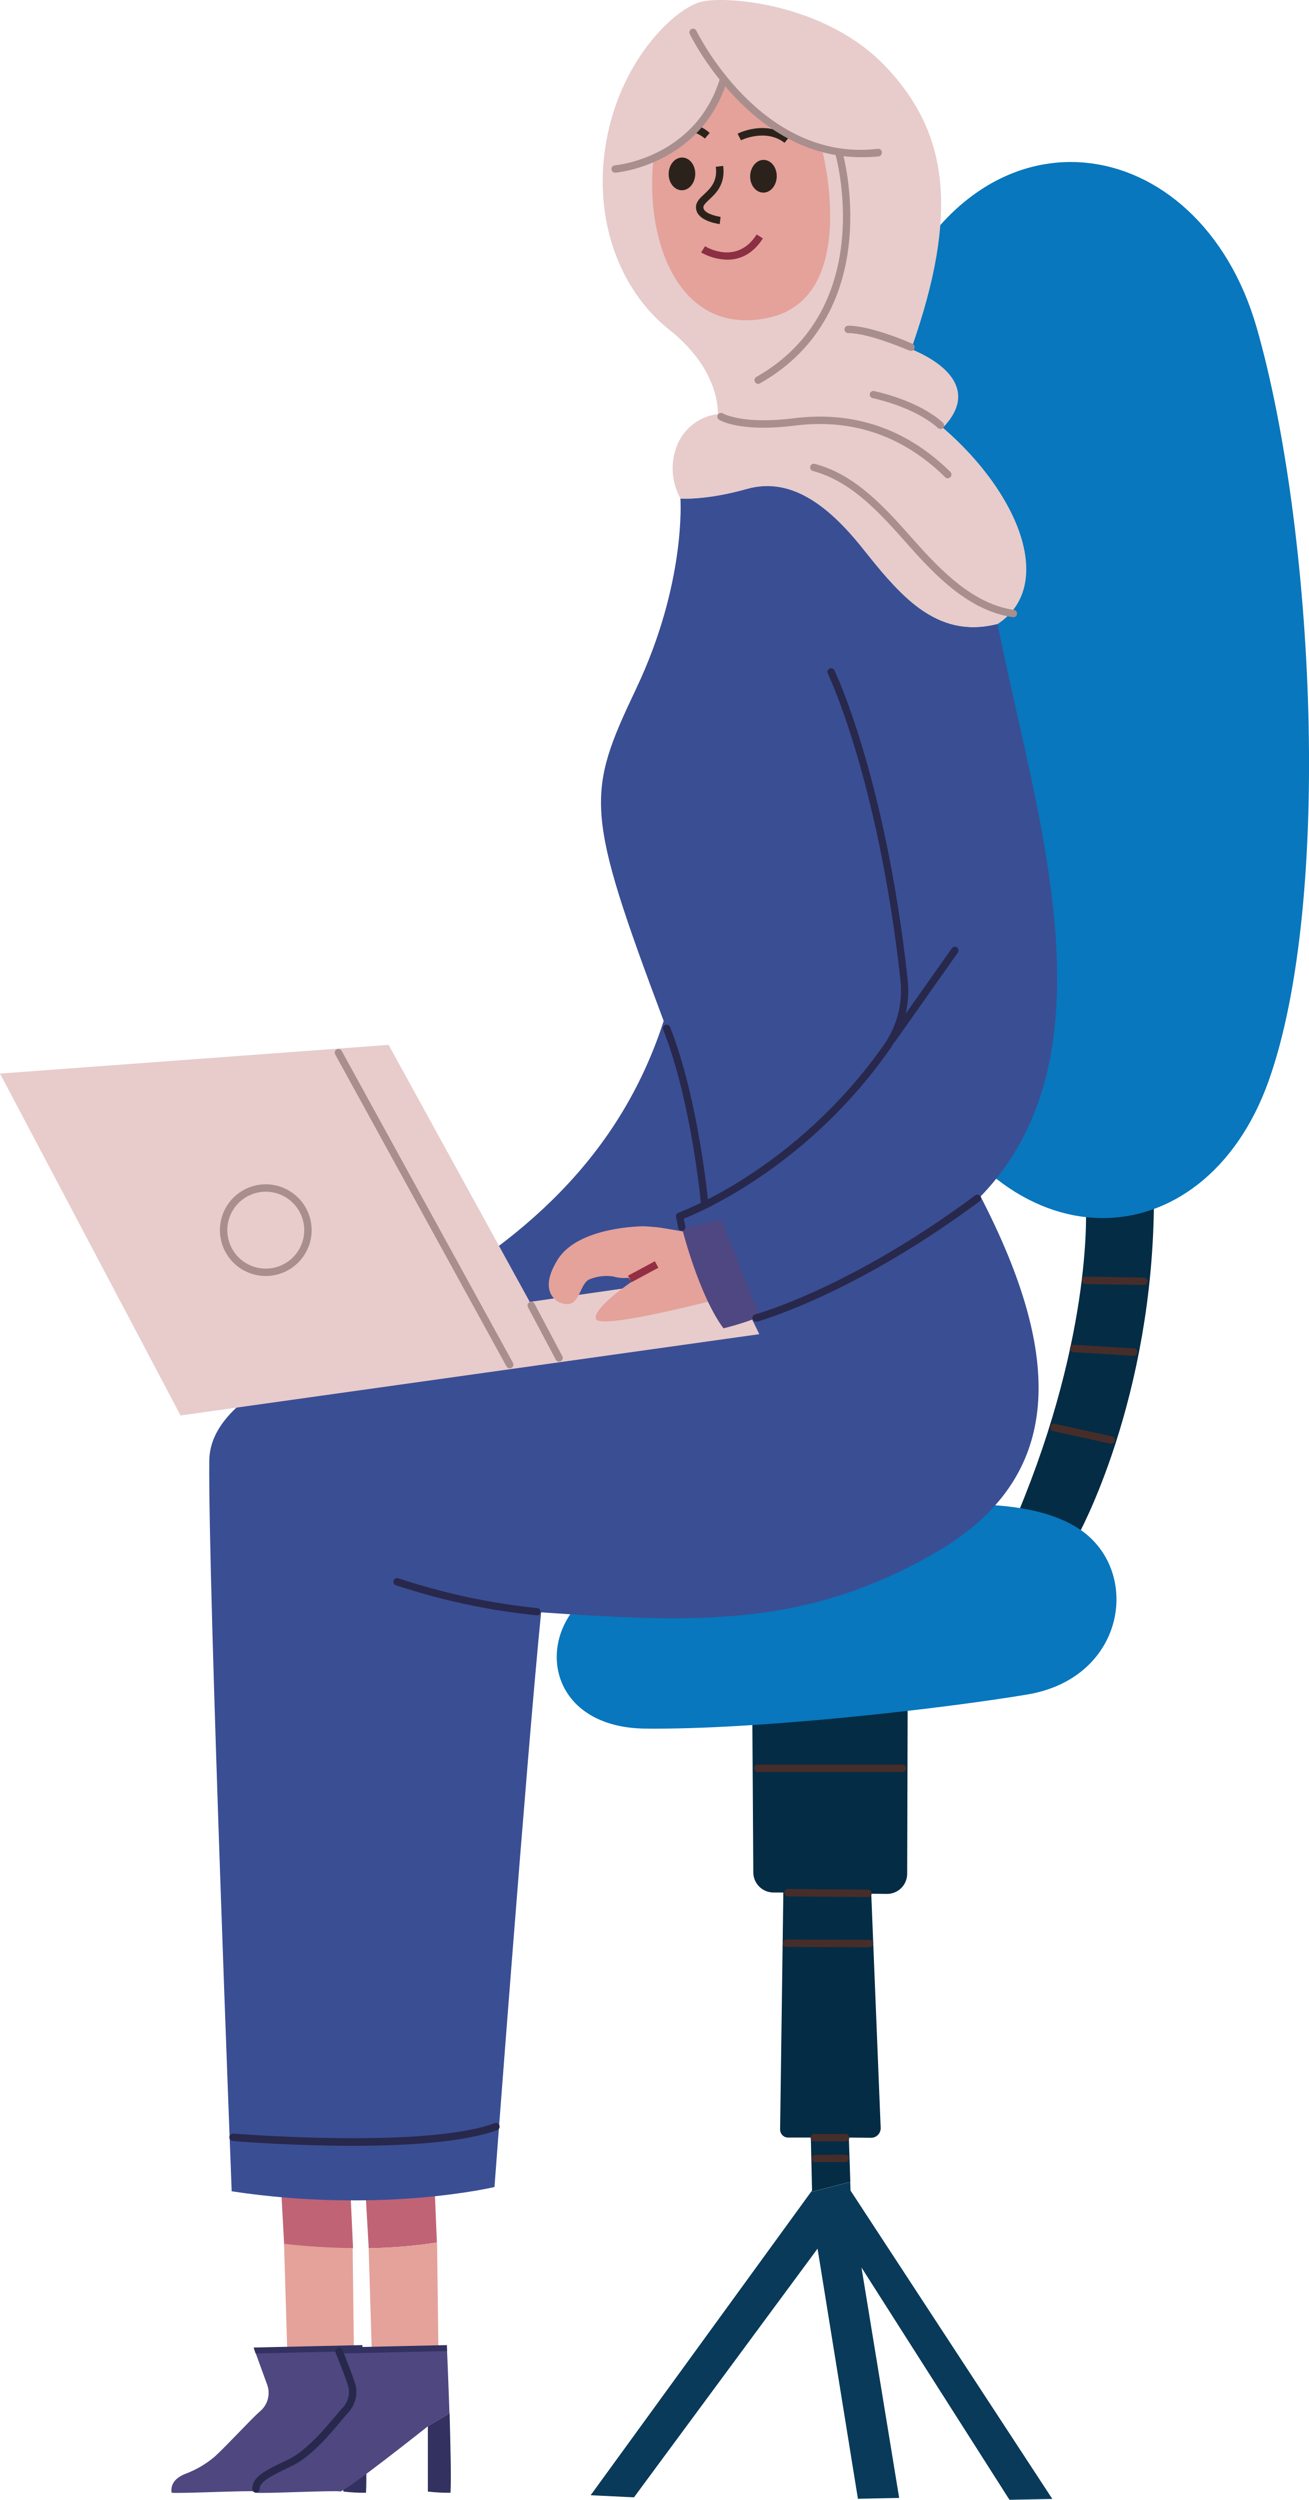 <svg width="207" height="395" viewBox="0 0 207 395" fill="none" xmlns="http://www.w3.org/2000/svg">
<g clip-path="url(#clip0_930_1289)">
<path d="M171.705 190.264C171.705 190.264 173.025 210.283 160.926 239.207C165.839 241.287 170.378 242.796 170.378 242.796C170.378 242.796 182.483 221.261 182.483 189.149C176.243 189.476 171.705 190.264 171.705 190.264Z" fill="#052C45"/>
<path d="M166.41 394.871L134.496 346.139L134.455 344.78L128.229 346.384L93.402 394.286L100.255 394.619L129.284 355.323L135.667 394.851L142.192 394.715L136.231 358.3L159.633 395.007L166.41 394.871Z" fill="#093A59"/>
<path d="M134.231 337.771L137.735 337.805C137.941 337.807 138.146 337.767 138.336 337.688C138.527 337.608 138.699 337.491 138.842 337.343C138.985 337.194 139.097 337.018 139.17 336.826C139.243 336.633 139.275 336.427 139.266 336.222L137.776 299.236L140.226 299.27C140.648 299.275 141.066 299.197 141.458 299.04C141.849 298.882 142.206 298.649 142.506 298.353C142.807 298.057 143.046 297.705 143.209 297.316C143.372 296.927 143.457 296.51 143.458 296.089L143.54 267.593L118.961 269.959L119.124 295.885C119.131 296.725 119.471 297.529 120.069 298.121C120.666 298.713 121.474 299.046 122.316 299.046H123.874L123.364 336.487C123.361 336.654 123.392 336.821 123.454 336.977C123.516 337.133 123.609 337.274 123.727 337.394C123.845 337.513 123.985 337.608 124.14 337.673C124.295 337.738 124.461 337.771 124.629 337.771H128.222L128.413 346.132L128.243 346.37L134.469 344.766L134.231 337.771Z" fill="#052C45"/>
<path d="M94.925 250.762C84.146 256.88 85.663 272.956 102.022 273.147C119.319 273.351 148.253 270.122 162.434 267.763C178.228 265.132 180.623 247.833 170.376 241.416C151.091 229.33 94.925 250.762 94.925 250.762Z" fill="#0877BD"/>
<path d="M140.504 49.119C154.495 14.737 189.668 20.121 198.746 51.838C207.823 83.556 210.763 142.246 200.638 170.748C190.431 199.461 158.652 200.977 143.907 167.73C138.994 105.41 140.504 49.119 140.504 49.119Z" fill="#0877BD"/>
<path d="M139.543 25.307C139.176 17.864 135.95 6.954 128.588 5.71C122.783 4.745 118.721 5.139 114.141 7.199C99.042 13.996 100.777 40.928 106.928 48.052C113.08 55.176 120.021 51.702 120.021 51.702L118.959 67.622H137.972L139.543 25.307Z" fill="#E4A29A"/>
<path d="M120.016 51.709L131.652 45.421L119.52 59.03L120.016 51.709Z" fill="#8C2F43"/>
<path d="M118.626 27.802C118.592 29.23 119.504 30.405 120.667 30.439C121.831 30.474 122.797 29.331 122.831 27.904C122.865 26.477 121.953 25.294 120.79 25.267C119.626 25.239 118.667 26.402 118.626 27.802Z" fill="#2B231B"/>
<path d="M105.739 27.428C105.705 28.855 106.617 30.032 107.781 30.066C108.944 30.099 109.911 28.957 109.945 27.53C109.979 26.102 109.067 24.92 107.903 24.893C106.74 24.865 105.773 26.001 105.739 27.428Z" fill="#2B231B"/>
<path d="M113.815 35.408C112.937 35.286 110.059 34.729 110.059 32.737C110.059 31.867 110.739 31.255 111.345 30.698C112.352 29.753 113.488 28.659 113.196 26.354L114.359 26.211C114.727 29.141 113.236 30.528 112.148 31.541C111.651 32.01 111.229 32.397 111.229 32.764C111.229 33.662 113.025 34.124 113.951 34.273L113.815 35.408Z" fill="#2B231B"/>
<path d="M124.065 22.568C121.077 20.257 117.205 22.147 117.171 22.167L116.641 21.12C116.824 21.032 121.207 18.863 124.806 21.65L124.065 22.568Z" fill="#2B231B"/>
<path d="M115.008 41.037C113.556 41.007 112.133 40.615 110.871 39.895L111.49 38.909C111.695 39.032 116.526 41.955 119.656 37.047L120.643 37.672C118.962 40.303 116.839 41.037 115.008 41.037Z" fill="#8C2F43"/>
<path d="M105.529 22.303L104.645 21.535C105.095 20.984 105.653 20.53 106.285 20.203C106.917 19.876 107.61 19.681 108.32 19.631C109.03 19.582 109.743 19.678 110.415 19.914C111.086 20.15 111.702 20.521 112.225 21.005L111.47 21.895C108.271 19.217 105.652 22.174 105.529 22.303Z" fill="#2B231B"/>
<path d="M118.094 77.268C124.804 75.378 130.67 79.484 136.338 86.567C142.006 93.65 147.824 101.162 157.752 98.612C166.83 92.665 161.441 78.22 149.104 67.582C154.071 62.483 150.9 57.997 144.095 55.162C151.846 33.254 149.764 20.787 140.121 10.584C130.479 0.381 114.502 -0.7 110.813 0.292C106.819 1.366 98.612 8.932 96.061 21.365C93.509 33.798 97.619 45.591 105.846 52.11C114.073 58.629 113.508 65.427 113.508 65.427C112.114 65.597 110.79 66.132 109.67 66.977C108.549 67.822 107.671 68.947 107.125 70.239C106.555 71.6 106.301 73.072 106.382 74.545C106.463 76.018 106.878 77.453 107.595 78.743C107.595 78.743 111.494 79.124 118.094 77.268ZM103.294 25.369C103.294 25.369 111.943 20.549 114.359 12.759C118.63 17.732 124.025 21.616 130.098 24.091C130.098 24.091 135.916 46.903 121.735 50.159C107.772 53.368 102.022 38.828 103.294 25.369Z" fill="#E7CCCB"/>
<path d="M55.355 344.983H44.406L44.93 354.609C48.545 355.023 52.179 355.25 55.818 355.288V354.935L55.355 344.983Z" fill="#C06375"/>
<path d="M68.694 344.841H57.711L58.289 354.908V355.255C61.906 355.205 65.514 354.903 69.088 354.351L68.694 344.841Z" fill="#C06375"/>
<path d="M157.756 98.612C147.828 101.161 142.016 93.65 136.341 86.567C130.666 79.484 124.807 75.378 118.098 77.268C111.497 79.124 107.598 78.777 107.598 78.777C107.598 78.777 108.544 92.093 100.603 108.815C92.662 125.537 92.471 128.08 104.951 161.327C89.45 209.304 33.283 211.765 33.093 230.839C32.903 250.123 36.638 346.261 36.638 346.261C60.455 349.85 78.195 345.582 78.195 345.582C78.195 345.582 83.298 277.436 85.571 254.773C110.245 256.472 127.645 257.132 148.066 245.256C168.487 233.381 168.113 214.28 155.061 189.061C176.999 166.425 163.574 128.08 157.756 98.612Z" fill="#3A4E94"/>
<path d="M44.927 354.908L45.689 380.229L56.025 376.15L55.767 355.234C52.128 355.196 48.494 354.969 44.879 354.554L44.927 354.908Z" fill="#E4A29A"/>
<path d="M69.096 354.351C65.522 354.903 61.913 355.205 58.297 355.255L59.052 380.229L69.389 376.15L69.123 354.881L69.096 354.351Z" fill="#E4A29A"/>
<path d="M57.876 393.892C56.68 393.907 55.485 393.845 54.297 393.708V383.383L57.699 381.344C57.876 386.401 58.019 391.819 57.876 393.892Z" fill="#323160"/>
<path d="M29.232 390.935C30.974 390.297 32.587 389.353 33.996 388.148C36.003 386.313 39.793 382.153 41.134 381.017C41.728 380.513 42.154 379.838 42.352 379.084C42.55 378.331 42.512 377.534 42.243 376.803L40.276 371.406C40.276 371.406 48.408 371.406 57.356 371.113C57.356 371.113 57.567 376.028 57.744 381.371L54.342 383.41C54.342 383.41 41.12 393.892 40.481 393.688C39.841 393.484 27.64 394.082 27.13 393.878C26.933 392.328 27.96 391.472 29.232 390.935Z" fill="#4F4780"/>
<path d="M40.419 371.888L57.328 371.501L57.308 370.562L40.105 370.943L40.419 371.888Z" fill="#323160"/>
<path d="M71.24 393.892C70.044 393.907 68.848 393.845 67.66 393.708V383.383L71.097 381.344C71.24 386.401 71.369 391.819 71.24 393.892Z" fill="#323160"/>
<path d="M42.598 390.935C44.326 390.295 45.925 389.351 47.32 388.148C49.362 386.313 53.118 382.153 54.465 381.017C55.059 380.512 55.484 379.837 55.682 379.084C55.88 378.331 55.843 377.534 55.575 376.803L53.608 371.406C53.608 371.406 61.74 371.406 70.681 371.113C70.681 371.113 70.899 376.028 71.076 381.371L67.639 383.41C67.639 383.41 54.418 393.892 53.785 393.688C53.152 393.484 40.944 394.082 40.434 393.878C40.325 392.328 41.319 391.472 42.598 390.935Z" fill="#4F4780"/>
<path d="M53.785 371.888L70.694 371.501L70.674 370.562L53.465 370.943L53.785 371.888Z" fill="#323160"/>
<path d="M40.466 393.885C40.389 393.883 40.314 393.867 40.243 393.836C40.173 393.805 40.109 393.76 40.056 393.704C40.003 393.649 39.962 393.583 39.934 393.512C39.906 393.44 39.893 393.364 39.895 393.287C39.895 391.336 41.936 390.371 45.638 388.617C48.441 387.258 51.463 383.668 53.089 381.731C53.484 381.262 53.803 380.875 54.035 380.623C54.462 380.213 54.786 379.706 54.979 379.146C55.172 378.586 55.228 377.988 55.144 377.401C54.981 376.545 53.586 373.023 53.062 371.739C53.012 371.597 53.019 371.442 53.081 371.305C53.142 371.169 53.254 371.061 53.393 371.004C53.532 370.948 53.687 370.946 53.827 371.001C53.966 371.055 54.08 371.161 54.144 371.297C54.341 371.779 56.076 376.055 56.294 377.177C56.414 377.943 56.35 378.726 56.107 379.462C55.865 380.198 55.451 380.866 54.899 381.412C54.674 381.656 54.361 382.023 53.987 382.479C52.306 384.518 49.169 388.236 46.135 389.671C42.732 391.295 41.079 392.131 41.058 393.307C41.057 393.384 41.041 393.46 41.011 393.531C40.981 393.601 40.937 393.665 40.882 393.719C40.827 393.772 40.762 393.815 40.691 393.843C40.619 393.872 40.543 393.886 40.466 393.885Z" fill="#28284C"/>
<path d="M119.892 60.654C119.764 60.653 119.64 60.61 119.539 60.532C119.438 60.454 119.366 60.345 119.333 60.222C119.299 60.098 119.307 59.968 119.356 59.849C119.404 59.731 119.49 59.632 119.6 59.567C138.925 48.589 132.175 24.607 132.107 24.369C132.064 24.22 132.083 24.059 132.158 23.923C132.233 23.787 132.359 23.686 132.508 23.642C132.582 23.62 132.659 23.613 132.736 23.622C132.812 23.63 132.886 23.654 132.953 23.691C133.02 23.729 133.079 23.779 133.127 23.839C133.174 23.9 133.209 23.969 133.229 24.043C133.304 24.288 140.3 49.153 120.178 60.58C120.091 60.63 119.992 60.656 119.892 60.654Z" fill="#A98E8E"/>
<path d="M148.719 67.778C148.562 67.778 148.411 67.717 148.297 67.609C148.297 67.609 145.215 64.549 137.988 62.911C137.841 62.877 137.712 62.787 137.63 62.66C137.547 62.534 137.517 62.38 137.546 62.232C137.581 62.085 137.672 61.958 137.798 61.876C137.925 61.794 138.078 61.763 138.226 61.79C145.82 63.516 148.984 66.677 149.114 66.806C149.197 66.887 149.254 66.991 149.278 67.105C149.301 67.219 149.289 67.337 149.245 67.444C149.2 67.551 149.124 67.642 149.026 67.705C148.929 67.769 148.815 67.801 148.699 67.799L148.719 67.778Z" fill="#A98E8E"/>
<path d="M149.883 75.582C149.807 75.583 149.731 75.568 149.661 75.539C149.591 75.51 149.527 75.467 149.474 75.412C142.806 68.853 134.783 66.1 125.658 67.255C117.002 68.343 113.852 66.412 113.716 66.331C113.584 66.248 113.49 66.116 113.456 65.964C113.421 65.813 113.449 65.653 113.532 65.522C113.615 65.39 113.747 65.297 113.899 65.263C114.051 65.228 114.21 65.255 114.342 65.338C114.342 65.338 117.363 67.119 125.508 66.093C135.035 64.903 143.357 67.745 150.291 74.57C150.373 74.651 150.429 74.755 150.452 74.868C150.475 74.981 150.464 75.098 150.42 75.205C150.377 75.312 150.302 75.403 150.207 75.468C150.111 75.533 149.998 75.568 149.883 75.569V75.582Z" fill="#A98E8E"/>
<path d="M120.076 210.82L115.347 201.187L83.773 205.721L61.453 165.106L0 169.64L28.553 223.667L120.076 210.82Z" fill="#E7CCCB"/>
<path d="M88.409 215.163C88.302 215.162 88.198 215.133 88.107 215.078C88.016 215.023 87.942 214.944 87.891 214.851L83.489 206.558C83.417 206.421 83.402 206.261 83.448 206.113C83.494 205.965 83.597 205.842 83.734 205.769C83.801 205.732 83.875 205.708 83.951 205.699C84.028 205.691 84.106 205.698 84.179 205.72C84.253 205.742 84.322 205.779 84.381 205.829C84.44 205.878 84.488 205.939 84.523 206.007L88.926 214.307C88.998 214.444 89.013 214.604 88.966 214.752C88.921 214.9 88.818 215.023 88.681 215.096C88.596 215.137 88.503 215.16 88.409 215.163Z" fill="#A98E8E"/>
<path d="M80.604 216.217C80.499 216.217 80.396 216.189 80.306 216.135C80.216 216.081 80.143 216.004 80.093 215.911L53.004 166.608C52.931 166.473 52.914 166.314 52.957 166.167C53.001 166.019 53.1 165.895 53.235 165.82C53.372 165.747 53.532 165.73 53.68 165.773C53.829 165.816 53.955 165.916 54.031 166.051L81.121 215.354C81.194 215.489 81.21 215.648 81.167 215.796C81.124 215.943 81.024 216.068 80.889 216.142C80.803 216.193 80.704 216.219 80.604 216.217Z" fill="#A98E8E"/>
<path d="M42.027 201.63C40.593 201.63 39.19 201.205 37.997 200.409C36.804 199.612 35.874 198.481 35.325 197.156C34.776 195.832 34.633 194.375 34.913 192.97C35.193 191.564 35.883 190.273 36.898 189.26C37.912 188.246 39.205 187.556 40.612 187.276C42.019 186.997 43.478 187.14 44.803 187.689C46.129 188.237 47.262 189.166 48.059 190.358C48.856 191.549 49.281 192.95 49.281 194.384C49.279 196.305 48.514 198.147 47.155 199.505C45.795 200.864 43.95 201.628 42.027 201.63ZM42.027 188.307C40.824 188.307 39.648 188.663 38.648 189.331C37.647 189.998 36.867 190.948 36.407 192.058C35.946 193.168 35.826 194.39 36.061 195.569C36.295 196.748 36.875 197.831 37.726 198.681C38.576 199.531 39.66 200.109 40.84 200.344C42.02 200.578 43.244 200.458 44.355 199.998C45.467 199.538 46.417 198.759 47.086 197.76C47.754 196.76 48.111 195.585 48.111 194.384C48.109 192.772 47.467 191.228 46.327 190.088C45.186 188.949 43.64 188.308 42.027 188.307Z" fill="#A98E8E"/>
<path d="M180.878 203.043L171.665 202.901C171.587 202.901 171.511 202.885 171.44 202.855C171.369 202.825 171.305 202.782 171.251 202.727C171.197 202.671 171.154 202.606 171.126 202.535C171.098 202.463 171.084 202.386 171.086 202.309C171.088 202.155 171.15 202.008 171.26 201.9C171.369 201.792 171.517 201.731 171.671 201.731L180.892 201.874C181.047 201.874 181.196 201.936 181.306 202.045C181.415 202.155 181.477 202.304 181.477 202.459C181.477 202.614 181.415 202.762 181.306 202.872C181.196 202.982 181.047 203.043 180.892 203.043H180.878Z" fill="#472D29"/>
<path d="M179.312 214.232H179.278L169.751 213.668C169.675 213.664 169.599 213.644 169.53 213.611C169.461 213.577 169.399 213.53 169.347 213.473C169.296 213.415 169.257 213.348 169.232 213.276C169.206 213.203 169.196 213.126 169.2 213.049C169.214 212.896 169.286 212.754 169.401 212.652C169.516 212.549 169.666 212.495 169.82 212.499L179.346 213.07C179.49 213.089 179.621 213.161 179.715 213.271C179.808 213.381 179.858 213.522 179.853 213.666C179.849 213.811 179.792 213.949 179.692 214.053C179.592 214.158 179.456 214.221 179.312 214.232Z" fill="#472D29"/>
<path d="M175.738 228.119H175.615L166.538 226.135C166.462 226.118 166.391 226.087 166.328 226.043C166.265 225.999 166.212 225.943 166.17 225.878C166.129 225.814 166.101 225.742 166.087 225.666C166.074 225.59 166.075 225.513 166.092 225.438C166.108 225.363 166.14 225.292 166.184 225.229C166.228 225.166 166.284 225.112 166.348 225.071C166.413 225.03 166.485 225.001 166.561 224.988C166.637 224.975 166.714 224.976 166.789 224.993L175.867 226.978C176.008 227.008 176.133 227.091 176.217 227.208C176.301 227.325 176.339 227.47 176.323 227.613C176.307 227.757 176.238 227.89 176.13 227.986C176.022 228.081 175.882 228.134 175.738 228.133V228.119Z" fill="#472D29"/>
<path d="M142.677 279.992H119.894C119.813 280.001 119.73 279.992 119.652 279.967C119.574 279.942 119.502 279.901 119.44 279.846C119.379 279.791 119.33 279.724 119.297 279.649C119.263 279.574 119.246 279.493 119.246 279.411C119.246 279.329 119.263 279.248 119.297 279.173C119.33 279.098 119.379 279.03 119.44 278.976C119.502 278.921 119.574 278.879 119.652 278.854C119.73 278.829 119.813 278.821 119.894 278.83H142.677C142.758 278.821 142.841 278.829 142.919 278.854C142.997 278.879 143.069 278.921 143.131 278.976C143.192 279.03 143.241 279.098 143.274 279.173C143.308 279.248 143.325 279.329 143.325 279.411C143.325 279.493 143.308 279.574 143.274 279.649C143.241 279.724 143.192 279.791 143.131 279.846C143.069 279.901 142.997 279.942 142.919 279.967C142.841 279.992 142.758 280.001 142.677 279.992Z" fill="#472D29"/>
<path d="M137.271 299.76L124.601 299.664C124.446 299.664 124.297 299.603 124.187 299.493C124.077 299.384 124.016 299.235 124.016 299.08C124.016 298.925 124.077 298.776 124.187 298.666C124.297 298.557 124.446 298.495 124.601 298.495L137.271 298.59C137.426 298.59 137.575 298.652 137.685 298.761C137.795 298.871 137.857 299.02 137.857 299.175C137.857 299.33 137.795 299.479 137.685 299.588C137.575 299.698 137.426 299.76 137.271 299.76Z" fill="#472D29"/>
<path d="M137.43 307.692L124.378 307.644C124.223 307.644 124.074 307.583 123.964 307.473C123.855 307.364 123.793 307.215 123.793 307.06C123.793 306.905 123.855 306.756 123.964 306.646C124.074 306.537 124.223 306.475 124.378 306.475L137.423 306.53C137.505 306.521 137.587 306.529 137.665 306.554C137.744 306.579 137.816 306.621 137.877 306.676C137.938 306.73 137.987 306.798 138.02 306.873C138.054 306.948 138.071 307.029 138.071 307.111C138.071 307.193 138.054 307.274 138.02 307.349C137.987 307.424 137.938 307.491 137.877 307.546C137.816 307.601 137.744 307.642 137.665 307.667C137.587 307.692 137.505 307.701 137.423 307.692H137.43Z" fill="#472D29"/>
<path d="M128.784 338.369C128.629 338.369 128.48 338.308 128.371 338.198C128.261 338.089 128.199 337.94 128.199 337.785C128.199 337.63 128.261 337.481 128.371 337.371C128.48 337.262 128.629 337.2 128.784 337.2H133.657C133.738 337.191 133.821 337.2 133.899 337.225C133.977 337.25 134.05 337.292 134.111 337.346C134.172 337.401 134.221 337.468 134.254 337.543C134.288 337.618 134.305 337.699 134.305 337.781C134.305 337.863 134.288 337.945 134.254 338.02C134.221 338.095 134.172 338.162 134.111 338.216C134.05 338.271 133.977 338.313 133.899 338.338C133.821 338.363 133.738 338.372 133.657 338.363H128.778L128.784 338.369Z" fill="#472D29"/>
<path d="M128.897 341.673C128.754 341.657 128.621 341.59 128.525 341.482C128.428 341.375 128.375 341.236 128.375 341.092C128.375 340.948 128.428 340.809 128.525 340.701C128.621 340.594 128.754 340.526 128.897 340.511L133.735 340.477C133.879 340.492 134.011 340.56 134.108 340.667C134.204 340.775 134.258 340.914 134.258 341.058C134.258 341.202 134.204 341.341 134.108 341.448C134.011 341.556 133.879 341.623 133.735 341.639H128.897V341.673Z" fill="#472D29"/>
<path d="M88.203 199.013C91.51 193.751 101.751 193.771 101.751 193.771C102.384 193.771 103.167 193.874 103.793 193.914C104.616 193.982 109.121 194.778 114.156 195.695L112.503 205.892L111.761 205.735C111.761 205.735 94.783 210.113 94.232 208.413C93.681 206.714 99.907 202.527 99.907 202.527L99.383 201.908C98.556 202.002 97.718 201.929 96.92 201.691C95.735 201.527 94.529 201.66 93.409 202.078C91.367 202.69 91.939 207.312 88.394 205.762C88.38 205.762 84.903 204.274 88.203 199.013Z" fill="#E4A29A"/>
<path d="M103.557 199.296L99.32 201.574L99.875 202.603L104.111 200.326L103.557 199.296Z" fill="#942F43"/>
<path d="M107.883 194.193C107.883 194.193 110.53 204.702 114.409 209.895C116.37 209.415 118.296 208.799 120.172 208.053L114.048 192.684L107.883 194.193Z" fill="#4F4781"/>
<path d="M84.93 255.249H84.889C77.307 254.482 69.831 252.887 62.597 250.491C62.525 250.467 62.457 250.429 62.4 250.379C62.342 250.329 62.294 250.268 62.26 250.2C62.226 250.132 62.206 250.058 62.201 249.981C62.195 249.905 62.205 249.829 62.23 249.757C62.281 249.612 62.386 249.493 62.522 249.423C62.659 249.354 62.818 249.339 62.965 249.383C70.106 251.755 77.485 253.339 84.971 254.107C85.115 254.127 85.246 254.199 85.339 254.31C85.432 254.42 85.481 254.562 85.476 254.706C85.471 254.851 85.412 254.989 85.311 255.093C85.211 255.197 85.075 255.26 84.93 255.269V255.249Z" fill="#28284C"/>
<path d="M111.456 190.998C111.309 191 111.167 190.947 111.058 190.848C110.95 190.75 110.882 190.614 110.87 190.468C110.87 190.305 109.38 174.154 104.882 162.72C104.853 162.649 104.839 162.572 104.84 162.495C104.841 162.418 104.857 162.342 104.887 162.272C104.918 162.201 104.962 162.137 105.017 162.083C105.072 162.029 105.137 161.987 105.209 161.959C105.354 161.905 105.515 161.909 105.657 161.971C105.799 162.034 105.912 162.149 105.971 162.292C110.53 173.902 112.02 190.203 112.034 190.366C112.047 190.52 111.999 190.673 111.899 190.791C111.8 190.91 111.657 190.984 111.503 190.998H111.456Z" fill="#28284C"/>
<path d="M119.56 208.842C119.419 208.84 119.283 208.786 119.178 208.692C119.074 208.598 119.006 208.469 118.989 208.329C118.971 208.19 119.005 208.048 119.084 207.932C119.162 207.815 119.281 207.73 119.417 207.693C119.56 207.652 134.346 203.649 154.216 188.884C154.34 188.792 154.495 188.752 154.648 188.774C154.801 188.795 154.939 188.877 155.033 189C155.125 189.125 155.163 189.282 155.14 189.436C155.118 189.59 155.035 189.729 154.91 189.822C134.843 204.729 119.859 208.781 119.709 208.856C119.659 208.858 119.609 208.854 119.56 208.842Z" fill="#28284C"/>
<path d="M107.829 194.499C107.694 194.5 107.563 194.453 107.458 194.367C107.354 194.282 107.283 194.162 107.257 194.03L106.91 192.303C106.877 192.164 106.897 192.017 106.966 191.891C107.035 191.766 107.149 191.67 107.284 191.623C107.468 191.555 125.957 184.867 139.852 164.984C141.902 162.003 142.802 158.38 142.383 154.787C138.852 122.954 130.979 106.599 130.904 106.436C130.835 106.297 130.825 106.137 130.875 105.991C130.924 105.844 131.03 105.723 131.169 105.655C131.309 105.589 131.47 105.58 131.616 105.631C131.762 105.682 131.883 105.788 131.951 105.926C132.033 106.09 139.995 122.621 143.52 154.658C143.982 158.539 143.014 162.456 140.798 165.677C127.937 184.085 111.163 191.372 108.135 192.568L108.387 193.819C108.413 193.97 108.379 194.125 108.293 194.252C108.207 194.379 108.074 194.467 107.924 194.499H107.829Z" fill="#28284C"/>
<path d="M141.098 164.787C140.976 164.791 140.857 164.755 140.758 164.685C140.694 164.641 140.641 164.585 140.599 164.52C140.558 164.455 140.53 164.382 140.517 164.306C140.503 164.231 140.505 164.153 140.522 164.078C140.539 164.003 140.57 163.932 140.615 163.869L150.522 149.846C150.566 149.783 150.621 149.729 150.686 149.688C150.75 149.647 150.822 149.619 150.897 149.606C150.973 149.592 151.05 149.594 151.125 149.611C151.199 149.627 151.27 149.659 151.332 149.703C151.395 149.747 151.449 149.803 151.49 149.868C151.532 149.933 151.56 150.005 151.573 150.081C151.586 150.157 151.585 150.234 151.568 150.31C151.551 150.385 151.519 150.456 151.475 150.519L141.574 164.542C141.52 164.618 141.448 164.679 141.366 164.722C141.283 164.765 141.191 164.787 141.098 164.787Z" fill="#28284C"/>
<path d="M55.834 339.07C46.178 339.07 37.516 338.39 36.856 338.308C36.776 338.307 36.697 338.29 36.623 338.257C36.55 338.224 36.484 338.177 36.43 338.117C36.376 338.058 36.335 337.988 36.309 337.912C36.283 337.836 36.273 337.756 36.279 337.676C36.286 337.596 36.309 337.518 36.347 337.447C36.385 337.377 36.437 337.315 36.5 337.265C36.563 337.215 36.636 337.179 36.713 337.159C36.791 337.138 36.872 337.134 36.951 337.146C37.251 337.146 67.021 339.586 78.181 335.508C78.254 335.474 78.334 335.456 78.415 335.455C78.496 335.453 78.576 335.468 78.65 335.499C78.725 335.531 78.792 335.577 78.848 335.635C78.904 335.693 78.947 335.762 78.975 335.838C79.002 335.914 79.014 335.994 79.009 336.075C79.004 336.155 78.983 336.234 78.946 336.306C78.909 336.377 78.858 336.441 78.795 336.492C78.733 336.543 78.66 336.58 78.583 336.602C73.295 338.539 64.191 339.07 55.834 339.07Z" fill="#28284C"/>
<path d="M136.103 24.838C118.594 24.838 109.17 5.574 109.074 5.37C109.041 5.301 109.021 5.226 109.017 5.149C109.012 5.072 109.023 4.995 109.048 4.923C109.073 4.85 109.113 4.783 109.164 4.726C109.215 4.668 109.277 4.622 109.346 4.588C109.416 4.555 109.491 4.536 109.567 4.532C109.644 4.528 109.721 4.539 109.793 4.565C109.865 4.591 109.931 4.631 109.988 4.683C110.044 4.735 110.09 4.797 110.122 4.867C110.224 5.071 120.295 25.674 138.763 23.52C138.843 23.503 138.925 23.503 139.004 23.521C139.083 23.539 139.157 23.573 139.222 23.622C139.286 23.671 139.34 23.734 139.378 23.805C139.416 23.877 139.439 23.955 139.444 24.036C139.458 24.115 139.456 24.195 139.438 24.273C139.42 24.351 139.386 24.424 139.338 24.488C139.29 24.552 139.229 24.605 139.159 24.644C139.09 24.683 139.013 24.708 138.933 24.716C137.993 24.808 137.048 24.848 136.103 24.838Z" fill="#A98E8E"/>
<path d="M97.281 27.292C97.133 27.293 96.99 27.236 96.882 27.136C96.773 27.035 96.707 26.896 96.696 26.748C96.687 26.595 96.738 26.444 96.838 26.327C96.939 26.21 97.08 26.137 97.234 26.123C97.356 26.123 109.864 24.995 113.803 12.582C113.826 12.508 113.863 12.44 113.912 12.381C113.961 12.322 114.022 12.273 114.091 12.237C114.159 12.202 114.234 12.18 114.311 12.174C114.388 12.168 114.465 12.177 114.538 12.202C114.685 12.25 114.807 12.354 114.879 12.491C114.95 12.628 114.965 12.788 114.92 12.936C110.735 26.116 97.459 27.279 97.322 27.292H97.281Z" fill="#A98E8E"/>
<path d="M144.049 55.448C143.968 55.449 143.886 55.433 143.811 55.4C143.75 55.4 137.517 52.633 134.128 52.633C133.973 52.633 133.824 52.572 133.714 52.462C133.605 52.353 133.543 52.204 133.543 52.049C133.543 51.894 133.605 51.745 133.714 51.636C133.824 51.526 133.973 51.464 134.128 51.464C137.762 51.464 144.022 54.183 144.288 54.326C144.412 54.38 144.514 54.474 144.576 54.594C144.638 54.714 144.657 54.852 144.629 54.984C144.601 55.117 144.528 55.235 144.422 55.32C144.316 55.404 144.185 55.449 144.049 55.448Z" fill="#A98E8E"/>
<path d="M160.236 97.525H160.148C153.343 96.512 148.124 91.189 143.762 86.275L143.551 86.037C139.203 81.136 134.705 76.079 128.58 74.433C128.502 74.417 128.429 74.386 128.363 74.34C128.298 74.295 128.243 74.236 128.201 74.169C128.159 74.101 128.131 74.025 128.12 73.947C128.108 73.868 128.112 73.788 128.133 73.711C128.153 73.634 128.189 73.562 128.238 73.5C128.287 73.437 128.349 73.385 128.419 73.347C128.489 73.309 128.566 73.286 128.645 73.279C128.724 73.272 128.804 73.28 128.88 73.305C135.358 75.038 139.971 80.239 144.429 85.262L144.646 85.5C148.872 90.258 153.914 95.418 160.297 96.376C160.451 96.388 160.593 96.46 160.693 96.576C160.794 96.693 160.843 96.845 160.831 96.998C160.82 97.151 160.747 97.293 160.631 97.394C160.514 97.494 160.362 97.543 160.209 97.532L160.236 97.525Z" fill="#A98E8E"/>
</g>
<defs>
<clipPath id="clip0_930_1289">
<rect width="207" height="395" fill="white"/>
</clipPath>
</defs>
</svg>
